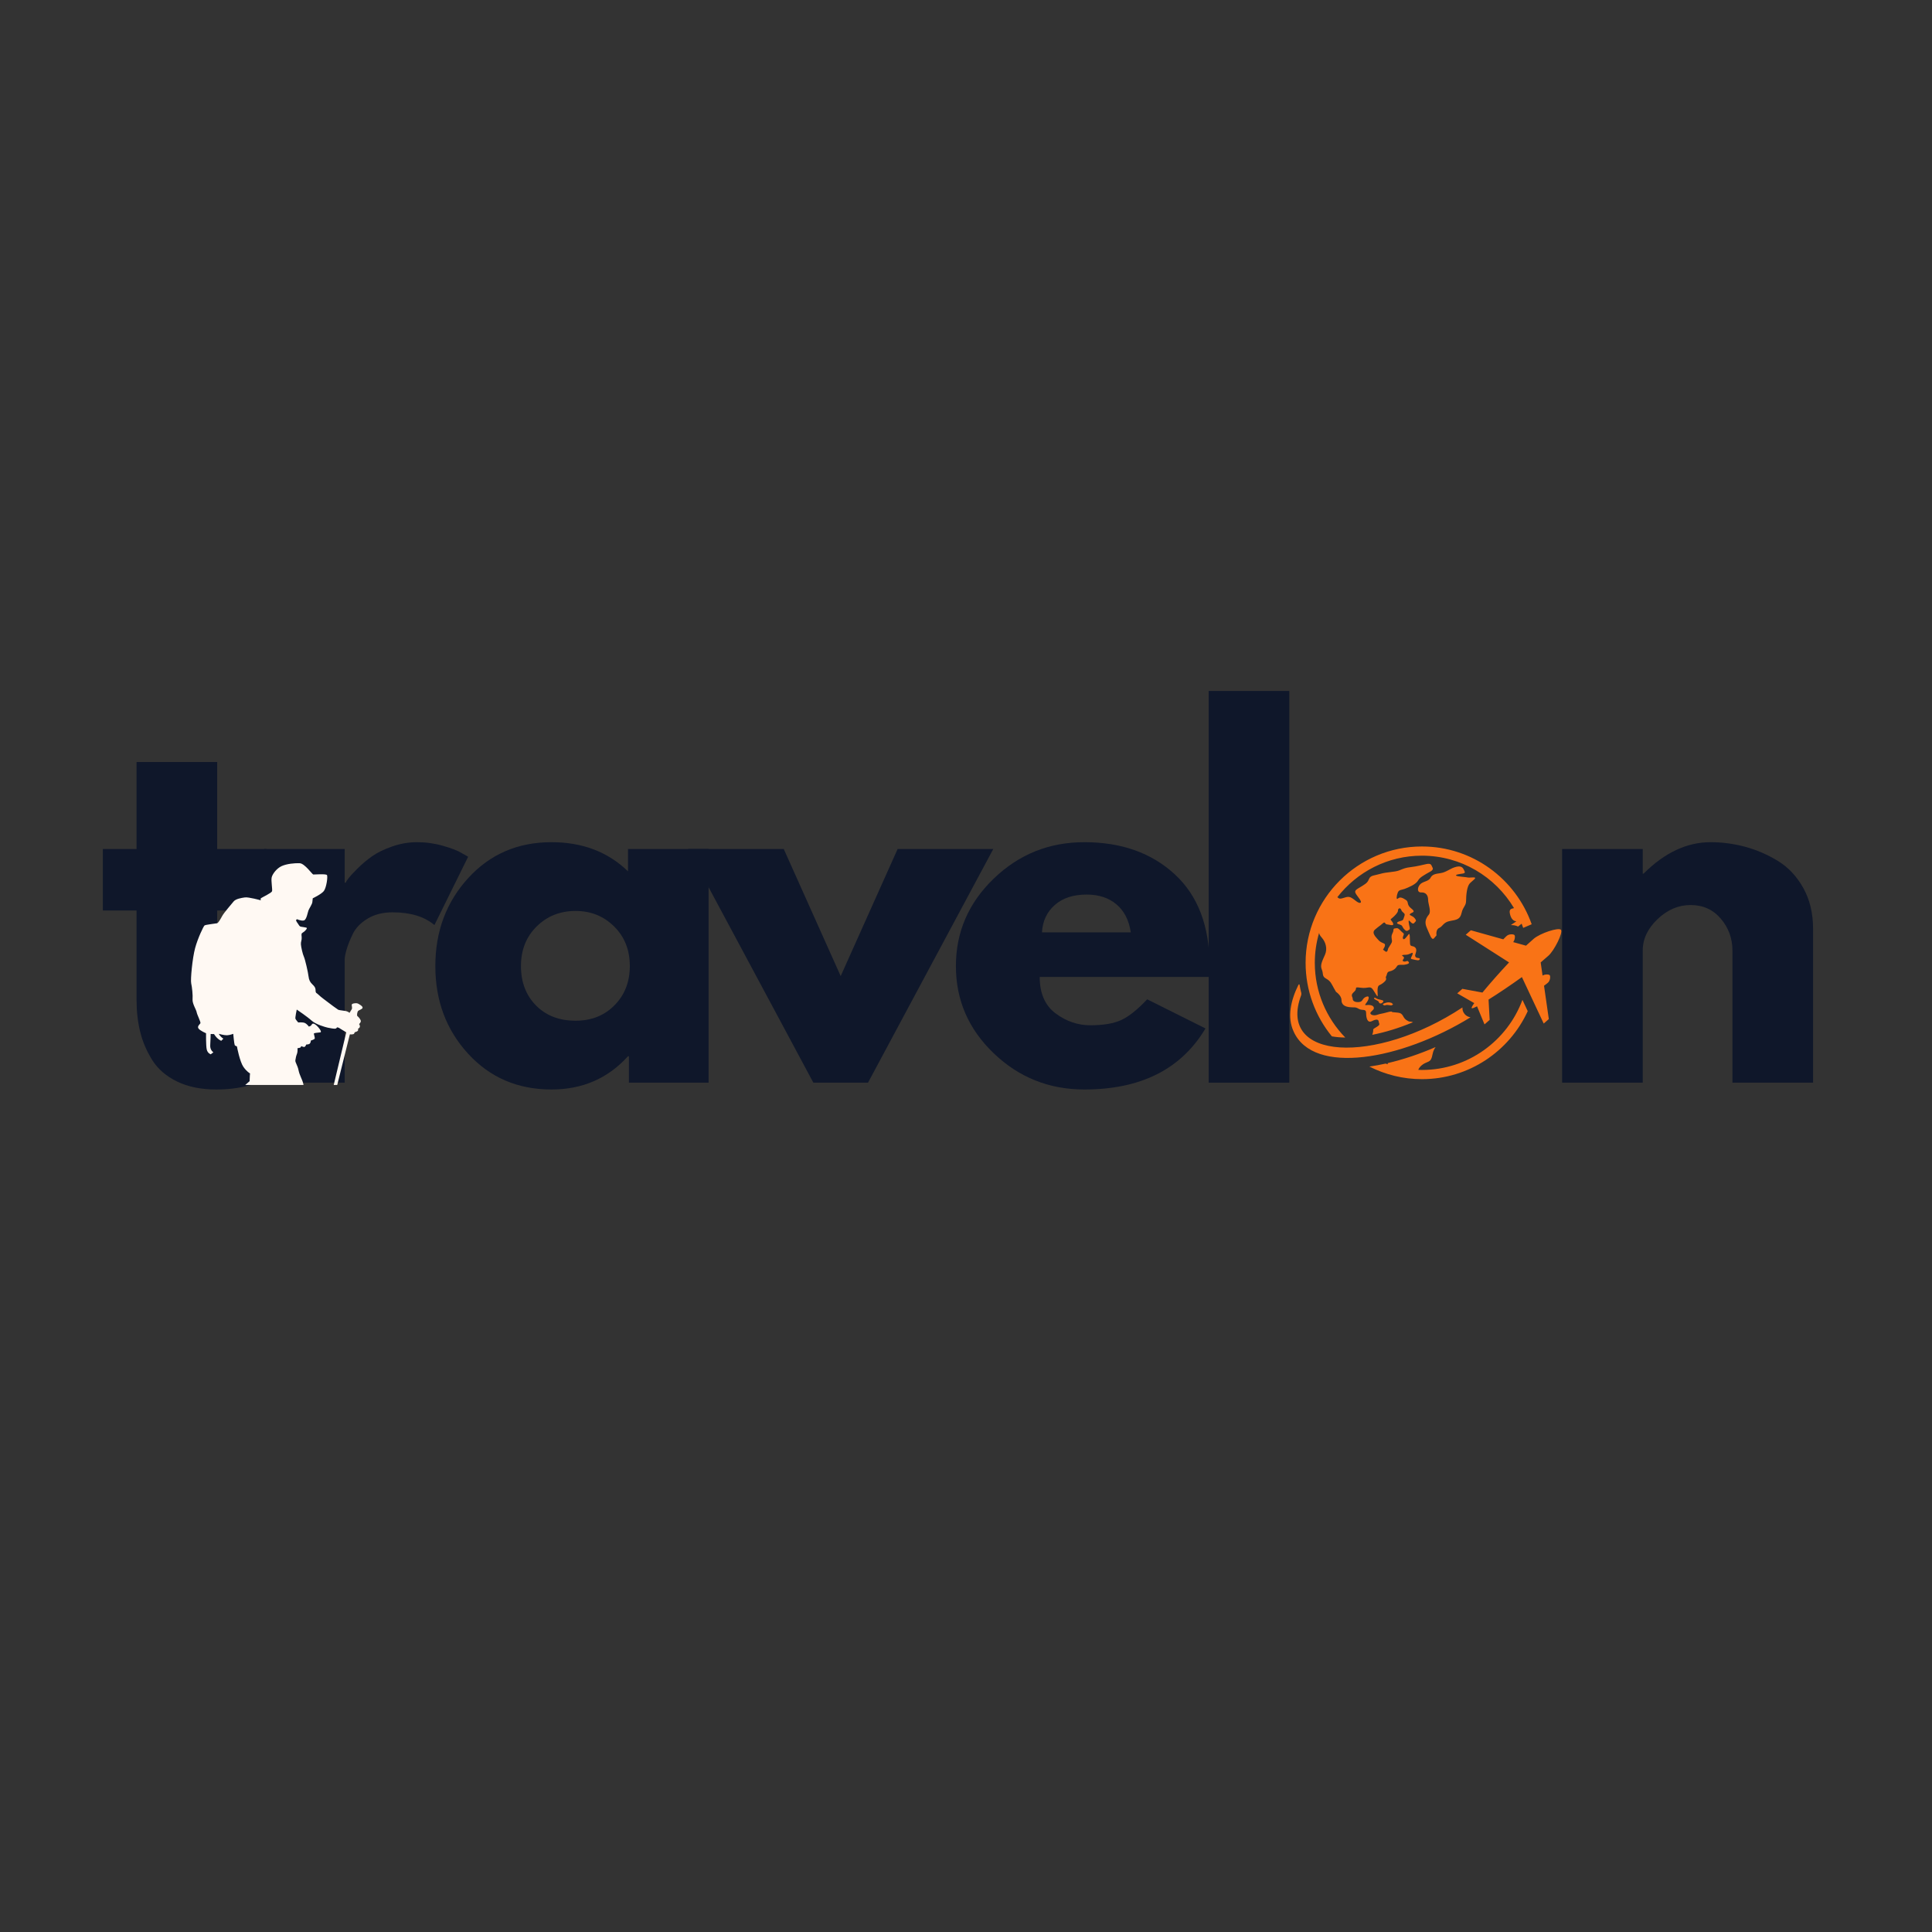<svg xmlns="http://www.w3.org/2000/svg" xmlns:xlink="http://www.w3.org/1999/xlink" width="3375" zoomAndPan="magnify" viewBox="0 0 2531.25 2531.25" height="3375" preserveAspectRatio="xMidYMid meet" version="1.2"><rect x="0" y="0" width="2531.25" height="2531.25" fill="#333333" stroke="none"/><defs><clipPath id="20e1fac02e"><rect x="0" width="2261" y="0" height="747"/></clipPath><clipPath id="a2b8fa5e4b"><path d="M 169.055 1130.594 L 474.965 1130.594 L 474.965 1421.508 L 169.055 1421.508 Z M 169.055 1130.594 "/></clipPath><clipPath id="e3bff33298"><path d="M 1690 1109.027 L 2046 1109.027 L 2046 1414 L 1690 1414 Z M 1690 1109.027 "/></clipPath></defs><g id="39a76af21a"><g transform="matrix(1,0,0,1,124,881)"><g clip-path="url(#20e1fac02e)"><g style="fill:#0f172a;fill-opacity:1;"><g transform="translate(1.219, 537.468)"><path style="stroke:none" d="M 53.703 -306.109 L 53.703 -420.094 L 159.328 -420.094 L 159.328 -306.109 L 223.766 -306.109 L 223.766 -225.562 L 159.328 -225.562 L 159.328 -128.297 C 159.328 -100.047 167.281 -85.922 183.188 -85.922 C 187.164 -85.922 191.344 -86.719 195.719 -88.312 C 200.094 -89.906 203.477 -91.5 205.875 -93.094 L 209.453 -95.469 L 235.703 -10.141 C 213.023 2.586 187.164 8.953 158.125 8.953 C 138.238 8.953 121.133 5.473 106.812 -1.484 C 92.488 -8.453 81.645 -17.801 74.281 -29.531 C 66.926 -41.27 61.656 -53.602 58.469 -66.531 C 55.289 -79.457 53.703 -93.281 53.703 -108 L 53.703 -225.562 L 9.547 -225.562 L 9.547 -306.109 Z M 53.703 -306.109 "/></g></g><g style="fill:#0f172a;fill-opacity:1;"><g transform="translate(186.2, 537.468)"><path style="stroke:none" d="M 35.797 0 L 35.797 -306.109 L 141.422 -306.109 L 141.422 -261.953 L 142.609 -261.953 C 143.41 -263.547 144.707 -265.535 146.5 -267.922 C 148.289 -270.305 152.164 -274.484 158.125 -280.453 C 164.094 -286.422 170.457 -291.789 177.219 -296.562 C 183.988 -301.344 192.742 -305.617 203.484 -309.391 C 214.223 -313.172 225.16 -315.062 236.297 -315.062 C 247.836 -315.062 259.176 -313.469 270.312 -310.281 C 281.445 -307.102 289.602 -303.926 294.781 -300.75 L 303.141 -295.969 L 258.969 -206.469 C 245.844 -217.602 227.547 -223.172 204.078 -223.172 C 191.348 -223.172 180.406 -220.383 171.25 -214.812 C 162.102 -209.25 155.641 -202.488 151.859 -194.531 C 148.086 -186.57 145.406 -179.805 143.812 -174.234 C 142.219 -168.672 141.422 -164.297 141.422 -161.109 L 141.422 0 Z M 35.797 0 "/></g></g><g style="fill:#0f172a;fill-opacity:1;"><g transform="translate(432.641, 537.468)"><path style="stroke:none" d="M 56.688 -37.891 C 28.039 -69.117 13.719 -107.406 13.719 -152.75 C 13.719 -198.102 28.039 -236.492 56.688 -267.922 C 85.332 -299.348 121.734 -315.062 165.891 -315.062 C 206.461 -315.062 239.879 -302.332 266.141 -276.875 L 266.141 -306.109 L 371.75 -306.109 L 371.75 0 L 267.328 0 L 267.328 -34.609 L 266.141 -34.609 C 239.879 -5.566 206.461 8.953 165.891 8.953 C 121.734 8.953 85.332 -6.66 56.688 -37.891 Z M 146.484 -204.672 C 132.766 -191.148 125.906 -173.848 125.906 -152.766 C 125.906 -131.68 132.469 -114.473 145.594 -101.141 C 158.727 -87.816 176.035 -81.156 197.516 -81.156 C 218.203 -81.156 235.207 -87.914 248.531 -101.438 C 261.863 -114.969 268.531 -132.078 268.531 -152.766 C 268.531 -173.848 261.664 -191.148 247.938 -204.672 C 234.207 -218.203 217.398 -224.969 197.516 -224.969 C 177.223 -224.969 160.211 -218.203 146.484 -204.672 Z M 146.484 -204.672 "/></g></g><g style="fill:#0f172a;fill-opacity:1;"><g transform="translate(789.475, 537.468)"><path style="stroke:none" d="M 113.375 -306.109 L 187.969 -139.625 L 262.562 -306.109 L 387.875 -306.109 L 223.766 0 L 152.156 0 L -11.938 -306.109 Z M 113.375 -306.109 "/></g></g><g style="fill:#0f172a;fill-opacity:1;"><g transform="translate(1114.682, 537.468)"><path style="stroke:none" d="M 345.5 -138.438 L 123.516 -138.438 C 123.516 -116.957 130.477 -101.047 144.406 -90.703 C 158.332 -80.359 173.445 -75.188 189.75 -75.188 C 206.863 -75.188 220.391 -77.473 230.328 -82.047 C 240.273 -86.617 251.613 -95.672 264.344 -109.203 L 340.719 -71.016 C 308.895 -17.703 255.988 8.953 182 8.953 C 135.852 8.953 96.27 -6.859 63.25 -38.484 C 30.227 -70.109 13.719 -108.195 13.719 -152.75 C 13.719 -197.312 30.227 -235.504 63.25 -267.328 C 96.27 -299.148 135.852 -315.062 182 -315.062 C 230.531 -315.062 270.008 -301.039 300.438 -273 C 330.875 -244.957 346.094 -204.879 346.094 -152.766 C 346.094 -145.598 345.895 -140.82 345.5 -138.438 Z M 126.5 -196.922 L 242.859 -196.922 C 240.473 -212.828 234.207 -225.055 224.062 -233.609 C 213.926 -242.16 200.898 -246.438 184.984 -246.438 C 167.484 -246.438 153.562 -241.863 143.219 -232.719 C 132.875 -223.57 127.301 -211.641 126.5 -196.922 Z M 126.5 -196.922 "/></g></g><g style="fill:#0f172a;fill-opacity:1;"><g transform="translate(1423.778, 537.468)"><path style="stroke:none" d="M 35.797 0 L 35.797 -513.172 L 141.422 -513.172 L 141.422 0 Z M 35.797 0 "/></g></g><g style="fill:#0f172a;fill-opacity:1;"><g transform="translate(1550.282, 537.468)"><path style="stroke:none" d=""/></g></g><g style="fill:#0f172a;fill-opacity:1;"><g transform="translate(1662.464, 537.468)"><path style="stroke:none" d=""/></g></g><g style="fill:#0f172a;fill-opacity:1;"><g transform="translate(1774.645, 537.468)"><path style="stroke:none" d=""/></g></g><g style="fill:#0f172a;fill-opacity:1;"><g transform="translate(1886.83, 537.468)"><path style="stroke:none" d="M 35.797 0 L 35.797 -306.109 L 141.422 -306.109 L 141.422 -273.891 L 142.609 -273.891 C 170.066 -301.336 199.305 -315.062 230.328 -315.062 C 245.453 -315.062 260.473 -313.07 275.391 -309.094 C 290.305 -305.125 304.625 -298.961 318.344 -290.609 C 332.07 -282.254 343.211 -270.414 351.766 -255.094 C 360.316 -239.781 364.594 -221.977 364.594 -201.688 L 364.594 0 L 258.969 0 L 258.969 -173.047 C 258.969 -188.961 253.895 -202.883 243.75 -214.812 C 233.613 -226.75 220.391 -232.719 204.078 -232.719 C 188.16 -232.719 173.738 -226.551 160.812 -214.219 C 147.883 -201.883 141.422 -188.16 141.422 -173.047 L 141.422 0 Z M 35.797 0 "/></g></g></g></g><g clip-rule="nonzero" clip-path="url(#a2b8fa5e4b)"><path style=" stroke:none;fill-rule:nonzero;fill:#fff9f3;fill-opacity:1;" d="M 467.738 1314.449 C 465.723 1314.148 460.586 1314.59 460.812 1316.691 C 461.043 1318.773 461.555 1321.086 460.957 1322.059 C 460.355 1323.027 457.973 1326.969 457.973 1326.969 C 457.973 1326.969 455.66 1325.184 453.277 1324.656 C 450.895 1324.125 444.34 1323.613 443.141 1322.941 C 441.957 1322.27 431.449 1314.633 429.324 1312.852 C 427.195 1311.066 420.617 1306.598 417.82 1303.684 C 415.02 1300.789 413.465 1301.559 413.465 1297.762 C 413.465 1293.965 411.895 1292.18 409.109 1289.496 C 406.312 1286.812 404.758 1284.027 404.199 1278.992 C 403.645 1273.965 399.734 1256.863 398.164 1253.523 C 396.594 1250.184 394.48 1240.906 394.25 1237.207 C 394.023 1233.527 395.594 1231.84 395.25 1227.832 C 394.922 1223.805 394.578 1223.02 396.922 1221.691 C 399.262 1220.352 402.059 1217.223 402.059 1215.996 C 402.059 1214.77 394.352 1214.656 393.008 1213.656 C 391.668 1212.656 390.996 1210.758 389.77 1209.301 C 388.543 1207.844 387.758 1205.617 387.758 1205.617 L 389.098 1204.277 C 389.098 1204.277 394.566 1206.848 398.148 1205.945 C 401.73 1205.047 403.172 1195.113 404.188 1192.656 C 405.188 1190.203 408.883 1184.723 409.211 1182.051 C 409.539 1179.367 409.77 1176.914 409.77 1176.914 C 409.77 1176.914 420.715 1171.773 424.184 1167.535 C 427.652 1163.293 429.766 1148.207 428.324 1146.422 C 426.867 1144.637 411.793 1145.867 410.453 1145.75 C 409.109 1145.637 399.289 1131.305 392.711 1130.977 C 386.113 1130.648 375.395 1131.762 368.914 1134.773 C 362.434 1137.785 356.965 1145.051 355.953 1149.52 C 354.953 1153.988 357.18 1165.492 356.395 1167.734 C 355.609 1169.977 343.32 1175.77 342.094 1176.668 C 340.863 1177.57 341.762 1179.566 341.762 1179.566 C 341.762 1179.566 325.789 1175.102 320.879 1175.77 C 315.969 1176.441 308.816 1177.668 306.02 1181.137 C 303.223 1184.605 293.5 1195.77 291.16 1200.023 C 288.82 1204.262 286.137 1209.188 284.352 1209.629 C 282.566 1210.074 269.262 1211.414 267.934 1212.527 C 266.594 1213.641 259.227 1228.945 255.645 1242.133 C 252.074 1255.309 249.391 1283.473 250.508 1288.383 C 251.621 1293.293 252.746 1303.801 252.289 1309.383 C 251.848 1314.961 257.199 1323.012 257.656 1326.141 C 258.113 1329.266 263.352 1339.316 262.566 1340.656 C 261.781 1342 257.984 1344.684 260.113 1347.578 C 262.238 1350.477 269.949 1353.719 269.949 1353.719 C 269.949 1353.719 269.719 1369.805 270.848 1374.945 C 271.977 1380.082 276.102 1381.312 276.102 1381.312 L 279.57 1378.742 C 279.57 1378.742 274.988 1375.844 275.43 1369.461 C 275.871 1363.098 275.984 1354.719 275.984 1354.719 L 280.453 1354.832 C 280.453 1354.832 283.922 1361.082 289.832 1363.652 L 292.629 1360.855 C 292.629 1360.855 288.391 1358.172 286.707 1354.488 C 286.707 1354.488 293.516 1356.5 297.312 1356.387 C 301.109 1356.273 305.578 1354.488 305.578 1354.488 C 305.578 1354.488 306.805 1367.664 307.477 1369.121 C 308.148 1370.578 310.488 1370.578 310.488 1371.246 C 310.488 1371.918 314.285 1391.133 318.867 1397.727 C 323.449 1404.32 327.574 1406.336 327.574 1406.336 C 327.574 1406.336 327.105 1411.258 327.031 1416.539 L 192.836 1532.852 C 190.766 1530.809 188.883 1529.582 188.398 1530.039 C 187.91 1530.48 188.941 1532.438 190.766 1534.648 L 169.41 1553.176 C 169.41 1553.176 169.125 1554.391 169.668 1555.062 C 170.211 1555.719 170.98 1555.547 170.98 1555.547 L 192.863 1536.977 C 194.934 1539.031 196.82 1540.246 197.32 1539.789 C 197.805 1539.344 196.789 1537.402 194.965 1535.191 L 327.219 1422.922 C 327.402 1425.09 327.73 1426.945 328.301 1428.09 C 330.645 1432.785 331.984 1439.824 331.656 1442.508 C 331.328 1445.191 330.656 1448.031 330.656 1449.543 C 330.656 1451.055 331.156 1454.238 328.473 1456.254 C 325.789 1458.266 322.277 1464.461 317.91 1466.816 C 313.559 1469.156 296.457 1477.535 286.234 1483.746 C 276.016 1489.941 260.098 1502.516 256.402 1506.699 C 252.719 1510.883 247.023 1515.578 246.008 1515.578 C 244.996 1515.578 237.188 1515.137 233.449 1516.078 C 229.707 1517.02 226.023 1518.762 225.738 1518.762 C 225.453 1518.762 222.059 1518.09 219.258 1519.262 C 216.461 1520.43 220.93 1541.773 222.215 1544.055 C 223.5 1546.34 226.184 1548.082 226.352 1551.266 C 226.523 1554.449 228.637 1570.25 231.266 1576.957 C 233.891 1583.668 242.656 1594.559 245.281 1595.559 C 247.906 1596.559 250.977 1593.547 250.977 1593.547 C 250.977 1593.547 253.262 1591.934 252.703 1588.465 C 252.148 1584.996 250.363 1576.844 251.133 1573.605 C 251.906 1570.363 256.387 1566.125 256.715 1561.543 C 257.043 1556.961 257.715 1550.707 258.613 1549.922 C 259.512 1549.137 268.223 1545.453 268.891 1543.672 C 269.562 1541.887 274.586 1542.672 275.145 1539.988 C 275.699 1537.305 282.625 1532.051 286.762 1528.711 C 290.902 1525.355 306.418 1513.18 312.344 1509.496 C 318.266 1505.812 325.078 1504.586 327.203 1503.688 C 329.332 1502.789 331.441 1499.105 333.012 1498.32 C 334.582 1497.535 341.391 1494.75 344.633 1493.41 C 347.875 1492.066 353.57 1490.281 355.809 1488.715 C 358.051 1487.145 361.062 1482.348 361.062 1482.348 C 361.062 1482.348 362.176 1504.129 361.391 1508.367 C 360.605 1512.609 359.934 1531.938 359.934 1539.875 C 359.934 1547.809 360.164 1563.555 360.836 1564.781 C 361.504 1566.012 365.418 1566.91 364.859 1568.25 C 364.305 1569.594 361.176 1572.66 361.621 1575.117 C 362.062 1577.574 364.859 1583.27 364.688 1587.352 C 364.516 1591.434 363.902 1595.188 366.031 1595.773 C 368.156 1596.344 375.352 1597.129 383.633 1597.016 C 391.895 1596.898 391.512 1594.273 393.125 1593.773 C 394.738 1593.273 401.832 1593.391 405.973 1594.73 C 410.109 1596.074 419.047 1597.07 426.141 1596.57 C 433.234 1596.074 440.656 1594.844 442.457 1593.617 C 444.242 1592.391 441.457 1588.805 441.457 1588.805 C 441.457 1588.805 439.445 1582.941 434.25 1582.156 C 429.055 1581.371 423.688 1580.699 420.117 1578.742 C 416.547 1576.789 413.98 1573.105 411.125 1571.363 C 409.641 1570.465 407.383 1568.863 405.457 1567.195 L 409.441 1551.223 C 412.324 1551.68 414.562 1551.578 414.691 1550.922 C 414.836 1550.281 412.867 1549.293 410.098 1548.551 L 458.387 1355.16 C 460.602 1355.473 463.199 1355.031 463.625 1354.602 C 464.254 1353.977 464.738 1352.449 464.738 1352.449 C 464.738 1352.449 467.723 1351.633 468.695 1350.664 C 469.664 1349.691 469.066 1347.836 469.066 1347.836 C 469.066 1347.836 471.379 1346.867 471.52 1345.012 C 471.664 1343.156 470.477 1341.727 470.477 1341.727 C 470.477 1341.727 472.863 1339.645 472.719 1337.629 C 472.574 1335.617 469.52 1332.121 468.324 1331.309 C 467.137 1330.492 468.18 1325.496 469.223 1324.453 C 470.262 1323.414 475.031 1322.07 475.176 1320.215 C 475.316 1318.359 469.734 1314.777 467.723 1314.477 Z M 407.055 1547.895 C 404.188 1547.438 401.945 1547.555 401.801 1548.195 C 401.66 1548.836 403.629 1549.824 406.414 1550.566 L 403.016 1564.812 C 402.402 1564.113 401.945 1563.453 401.762 1562.898 C 400.945 1560.516 401.387 1559.242 400.047 1558.203 C 398.703 1557.16 396.922 1555.961 396.922 1555.961 C 396.922 1555.961 399.605 1548.965 399.305 1546.797 C 399.004 1544.641 396.406 1535.105 396.18 1532.492 C 395.949 1529.883 400.703 1514.191 399.363 1508.328 C 398.02 1502.461 396.848 1496.434 397.348 1492.91 C 397.848 1489.383 405.898 1480.004 405.898 1471.625 C 405.898 1463.246 401.047 1450.016 400.203 1444.82 C 399.363 1439.621 398.863 1426.047 397.348 1419.852 C 395.836 1413.656 392.496 1408.961 391.152 1402.25 C 389.812 1395.543 386.629 1392.031 386.973 1389.176 C 387.301 1386.32 388.141 1382.98 389.156 1380.469 C 390.156 1377.957 389.785 1373.332 389.785 1373.332 C 389.785 1373.332 392.098 1373.031 393.137 1372.66 C 394.18 1372.289 394.707 1370.578 394.707 1370.578 C 394.707 1370.578 397.691 1372.062 398.949 1371.617 C 400.219 1371.176 401.262 1368.492 401.262 1368.492 C 401.262 1368.492 404.613 1368.562 405.871 1367.309 C 407.141 1366.035 407.285 1363.281 407.285 1363.281 C 407.285 1363.281 411.609 1362.098 412.281 1360.828 C 412.949 1359.555 410.754 1354.531 411.383 1353.902 C 412.008 1353.273 417.047 1352.934 419.719 1352.562 C 422.402 1352.191 417.191 1345.566 414.648 1343.469 C 412.125 1341.383 410.324 1340.641 409.281 1341.383 C 408.242 1342.125 407.941 1343.539 406.969 1344.066 C 406 1344.598 404.73 1345.039 404.73 1345.039 C 404.73 1345.039 402.203 1341.543 399.363 1340.27 C 396.535 1339 390.727 1339.602 390.727 1339.602 C 390.727 1339.602 387.598 1336.102 387.07 1334.691 C 386.543 1333.277 388.785 1322.699 388.785 1322.699 C 388.785 1322.699 402.629 1332.008 408.156 1337.074 C 413.664 1342.141 425.727 1345.566 429.238 1346.379 C 432.75 1347.195 438.102 1348.023 439.516 1347.723 C 440.93 1347.422 441.527 1346.008 441.527 1346.008 C 441.527 1346.008 443.684 1346.082 445.098 1347.281 C 446.184 1348.195 450.777 1350.605 453.691 1352.52 L 407.055 1547.883 Z M 407.055 1547.895 "/></g><g clip-rule="nonzero" clip-path="url(#e3bff33298)"><path style=" stroke:none;fill-rule:nonzero;fill:#f97316;fill-opacity:1;" d="M 1994.656 1310.008 C 1974.855 1363.547 1923.324 1401.824 1862.988 1401.824 C 1861.379 1401.824 1859.789 1401.758 1858.195 1401.703 C 1858.949 1399.836 1859.984 1398.062 1862.344 1396 C 1868.086 1390.977 1872.75 1392.051 1874.902 1387.746 C 1877.059 1383.441 1876.34 1380.57 1878.852 1375.188 C 1879.34 1374.133 1880.086 1372.992 1880.93 1371.812 C 1859.719 1381.031 1838.445 1388.137 1818.188 1392.848 C 1818.141 1393.363 1818.09 1393.867 1818.059 1394.406 C 1817.188 1394.113 1816.336 1393.785 1815.473 1393.473 C 1808.199 1395.098 1801.07 1396.398 1794.133 1397.375 C 1814.832 1407.902 1838.219 1413.879 1862.988 1413.879 C 1924.445 1413.879 1977.508 1377.312 2001.594 1324.793 Z M 1803.23 1308.09 C 1800.359 1306.207 1800.449 1307.73 1800.449 1307.73 C 1799.301 1308.219 1801.438 1309.523 1804.395 1310.941 C 1807.355 1312.355 1805.922 1313.293 1807.625 1314.398 C 1809.332 1315.508 1812.109 1313.652 1812.469 1311.766 C 1812.828 1309.883 1806.102 1309.973 1803.23 1308.09 Z M 1919.117 1328.801 C 1916.57 1325.902 1915.852 1322.844 1916.066 1319.91 C 1801.746 1395.449 1672.539 1389.398 1704.793 1303.742 C 1704.949 1303.328 1705.047 1301.598 1704.934 1301.152 C 1703.992 1297.379 1703.234 1293.656 1702.617 1290.086 C 1702.508 1289.43 1701.555 1289.57 1701.195 1290.297 C 1691.266 1310.223 1686.062 1332.578 1694.941 1351.629 C 1721.039 1409.117 1835.363 1389.004 1926.633 1332.844 C 1923.723 1332.379 1921.043 1331 1919.117 1328.801 Z M 1812.484 1316.699 C 1814.98 1318.137 1814.77 1316.254 1818.332 1316.699 C 1821.887 1317.148 1822.695 1317.238 1822.695 1317.238 C 1822.695 1317.238 1825.773 1316.406 1824.848 1315.535 C 1823.234 1314.012 1823.234 1314.012 1823.234 1314.012 C 1823.234 1314.012 1820.094 1312.844 1817.582 1313.383 C 1815.07 1313.918 1809.984 1315.266 1812.484 1316.699 Z M 1885.578 1215.785 C 1890.422 1213.633 1890.961 1208.25 1899.84 1206.637 C 1908.723 1205.02 1913.027 1204.484 1914.91 1196.141 C 1916.797 1187.797 1920.832 1186.992 1920.832 1179.992 C 1920.832 1172.996 1921.906 1161.426 1925.676 1157.387 C 1929.441 1153.352 1937.246 1149.047 1929.172 1149.586 C 1921.102 1150.121 1925.406 1149.586 1915.988 1148.777 C 1906.57 1147.969 1905.762 1146.625 1910.066 1145.547 C 1914.371 1144.473 1920.562 1145.008 1918.949 1141.781 C 1917.332 1138.551 1916.258 1133.707 1908.184 1135.59 C 1900.109 1137.477 1895.094 1142.855 1887.375 1143.934 C 1879.656 1145.008 1876.426 1145.816 1874.008 1150.391 C 1871.582 1154.965 1863.781 1154.695 1860.281 1159.004 C 1856.781 1163.309 1856.512 1169.5 1862.164 1169.23 C 1867.816 1168.961 1871.047 1172.727 1871.047 1178.648 C 1871.047 1184.57 1875.621 1193.988 1871.852 1198.562 C 1868.086 1203.137 1865.934 1208.25 1869.434 1215.785 C 1872.93 1223.32 1875.621 1233.008 1878.852 1229.242 C 1882.078 1225.473 1882.078 1225.473 1882.078 1225.473 C 1882.078 1225.473 1880.734 1217.938 1885.578 1215.785 Z M 1762.547 1359.352 C 1737.863 1334.055 1722.617 1299.516 1722.617 1261.453 C 1722.617 1247.832 1724.605 1234.672 1728.242 1222.207 C 1728.465 1223.906 1729.324 1225.699 1731.738 1228.434 C 1737.121 1234.535 1739.273 1243.145 1736.043 1250.68 C 1732.812 1258.215 1729.227 1264.312 1731.738 1270.055 C 1734.25 1275.797 1731.543 1279.023 1737.559 1282.254 C 1743.578 1285.484 1744.656 1289.434 1747.523 1294.453 C 1750.395 1299.477 1750.395 1299.477 1750.395 1299.477 C 1750.395 1299.477 1757.57 1304.145 1757.57 1310.242 C 1757.57 1316.34 1761.879 1318.855 1768.336 1319.57 C 1774.793 1320.289 1775.152 1318.855 1780.176 1321.723 C 1785.203 1324.594 1789.863 1321.008 1789.863 1327.465 C 1789.863 1333.926 1791.66 1340.742 1797.398 1337.871 C 1803.141 1335 1806.012 1335.273 1806.371 1338.547 C 1806.73 1341.816 1809.242 1342.176 1803.141 1345.766 C 1797.043 1349.352 1800.27 1347.559 1798.477 1354.016 C 1798.281 1354.727 1798.086 1355.293 1797.898 1355.785 C 1814.434 1352.559 1832.543 1347.109 1851.316 1339.301 C 1846.062 1337.457 1847.695 1339.828 1842.609 1336.438 C 1837.227 1332.848 1839.02 1327.465 1831.484 1326.75 C 1823.949 1326.031 1823.949 1326.031 1823.949 1326.031 C 1823.949 1326.031 1824.672 1324.234 1817.137 1326.387 C 1809.602 1328.543 1809.242 1327.824 1804.219 1329.617 C 1799.195 1331.41 1793.094 1328.902 1796.324 1325.672 C 1799.551 1322.441 1799.551 1322.441 1799.551 1322.441 C 1799.551 1322.441 1801.707 1318.496 1796.324 1317.059 C 1790.941 1315.625 1786.277 1318.918 1789.863 1314.398 C 1793.453 1309.883 1795.246 1303.785 1789.863 1305.938 C 1784.484 1308.09 1785.918 1312.035 1781.254 1312.754 C 1776.59 1313.473 1772.285 1312.035 1772.285 1308.809 C 1772.285 1305.578 1768.695 1304.145 1774.078 1299.477 C 1779.457 1294.812 1772.641 1292.66 1782.688 1294.094 C 1792.734 1295.531 1794.891 1290.867 1798.836 1296.609 C 1802.781 1302.348 1804.578 1306.656 1804.934 1304.859 C 1805.293 1303.066 1804.219 1296.969 1805.293 1293.379 C 1806.371 1289.789 1807.805 1291.586 1813.188 1286.918 C 1818.57 1282.254 1814.531 1281.582 1816.012 1279.293 C 1817.492 1277.008 1816.688 1273.508 1820.453 1272.703 C 1824.219 1271.895 1827.18 1270.145 1828.93 1267.859 C 1830.68 1265.57 1830.547 1264.09 1834.715 1264.09 C 1838.887 1264.09 1838.887 1264.09 1838.887 1264.09 C 1838.887 1264.09 1847.23 1263.281 1845.887 1260.859 C 1844.539 1258.438 1843.867 1258.977 1841.711 1259.648 C 1839.559 1260.324 1836.734 1259.246 1838.082 1257.496 C 1839.426 1255.746 1840.367 1254.402 1838.082 1252.922 C 1835.793 1251.441 1836.734 1251.039 1842.117 1250.902 C 1847.5 1250.77 1851.133 1246.328 1850.863 1249.426 C 1850.594 1252.52 1846.824 1256.016 1849.516 1256.555 C 1852.207 1257.094 1857.727 1258.707 1859.07 1257.902 C 1860.418 1257.094 1860.953 1255.48 1858.398 1255.211 C 1855.844 1254.941 1854.629 1254.539 1854.094 1252.52 C 1853.555 1250.5 1857.457 1244.984 1854.359 1241.621 C 1851.266 1238.258 1847.77 1241.082 1847.363 1236.371 C 1846.961 1231.664 1847.633 1221.707 1845.617 1223.992 C 1843.598 1226.281 1839.559 1232.738 1838.215 1229.781 C 1836.867 1226.82 1841.039 1224.129 1838.215 1222.242 C 1835.391 1220.359 1832.43 1215.383 1829.602 1216.055 C 1826.777 1216.727 1825.703 1215.785 1825.566 1219.016 C 1825.434 1222.242 1823.012 1223.453 1823.145 1227.895 C 1823.277 1232.336 1825.027 1232.738 1821.934 1237.449 C 1818.84 1242.16 1818.57 1243.098 1818.57 1243.098 C 1818.57 1243.098 1817.898 1248.75 1814.938 1246.465 C 1811.977 1244.176 1811.977 1244.176 1811.977 1244.176 C 1811.977 1244.176 1816.688 1237.719 1813.457 1236.238 C 1810.227 1234.758 1807.941 1234.086 1805.52 1231.125 C 1803.098 1228.164 1796.367 1222.379 1801.48 1217.938 C 1806.594 1213.496 1808.477 1212.691 1811.035 1210.27 C 1813.59 1207.848 1814.266 1208.52 1815.207 1210 C 1816.148 1211.48 1817.492 1210.941 1821.664 1211.883 C 1825.836 1212.824 1826.375 1211.074 1824.086 1207.711 C 1821.797 1204.348 1820.855 1205.156 1823.949 1202.734 C 1827.047 1200.312 1831.754 1195.469 1831.621 1192.91 C 1831.484 1190.355 1834.445 1188.336 1835.926 1192.238 C 1837.406 1196.141 1841.578 1196.141 1840.098 1199.906 C 1838.617 1203.676 1839.156 1205.695 1835.391 1206.5 C 1831.621 1207.309 1828.258 1209.328 1832.023 1210.672 C 1835.793 1212.02 1836.598 1211.883 1837.676 1214.441 C 1838.754 1216.996 1842.52 1220.762 1844.133 1219.418 C 1845.75 1218.07 1847.77 1218.609 1846.824 1214.574 C 1845.887 1210.539 1844.402 1203.945 1846.961 1206.77 C 1849.516 1209.598 1851.535 1211.211 1853.152 1208.922 C 1854.766 1206.637 1856.512 1207.039 1853.555 1203.137 C 1850.594 1199.234 1845.078 1199.371 1847.633 1197.219 C 1850.191 1195.062 1855.574 1195.332 1848.98 1190.219 C 1842.387 1185.105 1846.152 1181.742 1841.98 1179.055 C 1837.812 1176.363 1834.312 1174.609 1831.621 1177.168 C 1828.93 1179.727 1829.738 1173.266 1831.352 1169.363 C 1832.969 1165.461 1836.195 1166.137 1840.504 1164.52 C 1844.809 1162.906 1855.035 1158.734 1857.727 1153.891 C 1860.418 1149.047 1866.203 1146.625 1868.895 1144.742 C 1871.582 1142.855 1878.852 1140.703 1876.965 1136.938 C 1875.082 1133.168 1875.219 1130.746 1868.758 1132.094 C 1862.301 1133.438 1856.648 1135.055 1848.844 1135.996 C 1841.039 1136.938 1839.426 1137.879 1833.371 1140.301 C 1827.316 1142.723 1816.688 1142.453 1809.016 1144.742 C 1801.348 1147.027 1795.965 1146.625 1793.945 1151.066 C 1791.93 1155.504 1791.254 1156.715 1784.527 1160.887 C 1777.801 1165.059 1774.031 1166.27 1776.051 1170.305 C 1778.07 1174.344 1785.738 1181.879 1782.105 1182.82 C 1778.473 1183.762 1772.688 1175.824 1767.574 1175.148 C 1762.461 1174.477 1757.078 1178.918 1753.848 1176.766 C 1753.34 1176.426 1752.762 1175.969 1752.152 1175.469 C 1777.855 1142.414 1817.965 1121.082 1862.988 1121.082 C 1914.211 1121.082 1959.094 1148.672 1983.605 1189.762 C 1978.934 1190.707 1977.117 1191.84 1978.25 1197.219 C 1979.684 1204.035 1983.273 1206.906 1986.145 1206.906 C 1987.824 1206.906 1982.773 1209.484 1979.434 1212.059 C 1979.777 1212.047 1980.125 1212.031 1980.422 1212.031 C 1983.617 1212.031 1986.469 1212.746 1988.914 1213.957 C 1989.301 1213.645 1989.688 1213.324 1990.09 1213.004 C 1992.773 1210.859 1993.449 1210.316 1993.617 1210.18 C 1994.336 1212 1995.008 1213.844 1995.648 1215.699 L 2006.77 1210.93 C 1985.879 1151.645 1929.328 1109.027 1862.988 1109.027 C 1778.938 1109.027 1710.559 1177.406 1710.559 1261.453 C 1710.559 1297.977 1723.484 1331.531 1744.98 1357.809 C 1750.301 1358.758 1756.18 1359.285 1762.547 1359.352 Z M 1993.961 1280.145 C 1979.496 1290.574 1963.09 1301.629 1950.258 1309.613 L 1951.691 1336.238 L 1944.957 1342.148 L 1935.16 1318.418 C 1931.215 1320.465 1928.676 1321.418 1928.176 1320.848 C 1927.68 1320.285 1928.961 1317.891 1931.508 1314.246 L 1909.227 1301.449 L 1915.957 1295.539 L 1942.23 1300.414 C 1951.824 1288.734 1964.922 1273.906 1977.121 1260.93 L 1920.375 1224.676 L 1927.059 1218.809 L 1969.539 1230.68 C 1972.629 1227.41 1973.512 1226.699 1974.203 1226.094 C 1977.172 1223.484 1982.992 1223.715 1984.227 1225.117 C 1985.371 1226.422 1984.766 1231.641 1982.52 1234.309 L 1999.316 1239 C 2004.453 1234.273 2008.164 1231.078 2009.289 1230.086 C 2017.691 1222.707 2042.02 1214.684 2045.102 1218.195 C 2048.188 1221.707 2036.371 1245.414 2028.676 1252.168 C 2027.336 1253.344 2023.723 1256.582 2018.551 1260.938 L 2021.023 1278.168 C 2023.961 1276.285 2029.215 1276.359 2030.355 1277.664 C 2031.59 1279.07 2031.059 1284.871 2028.094 1287.477 C 2027.402 1288.082 2026.582 1288.867 2022.941 1291.508 L 2029.215 1335.168 L 2022.531 1341.035 L 1993.961 1280.145 "/></g></g></svg>